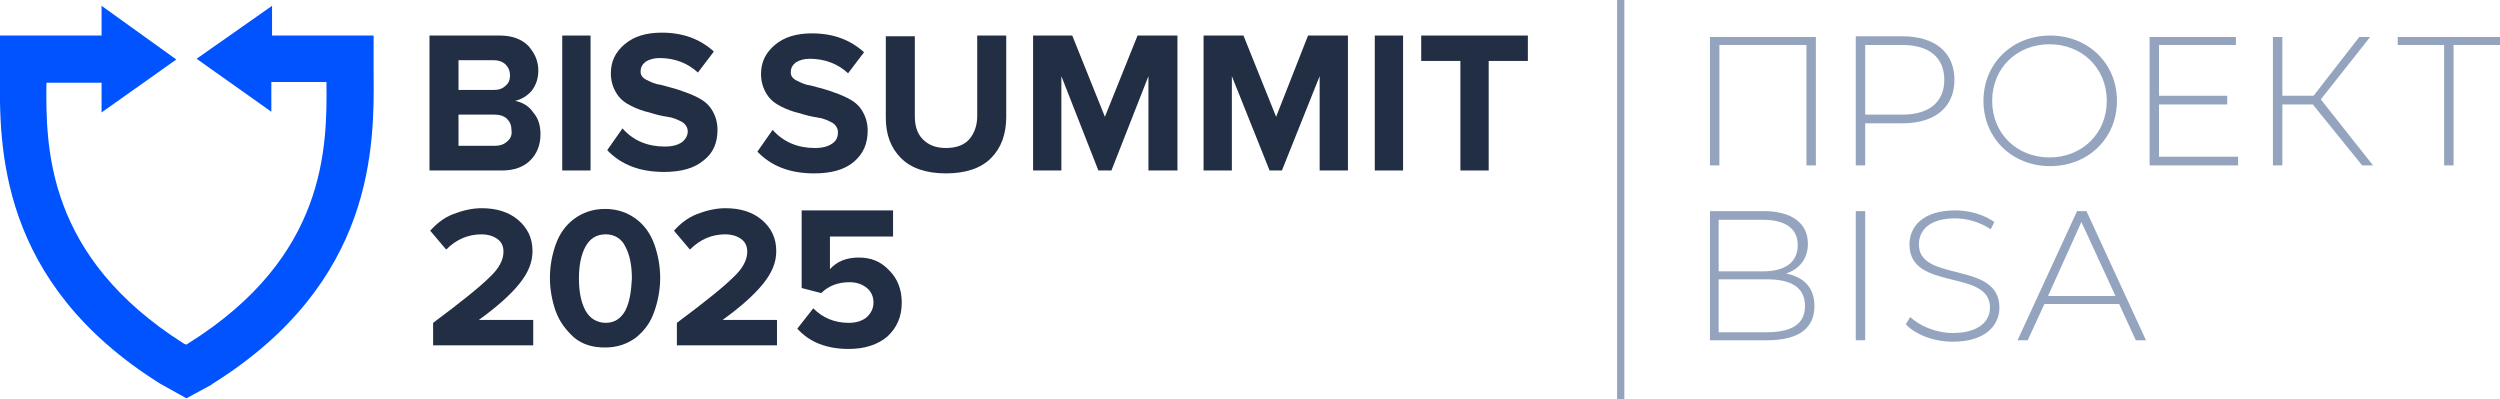 <?xml version="1.0" encoding="UTF-8"?> <svg xmlns="http://www.w3.org/2000/svg" xmlns:xlink="http://www.w3.org/1999/xlink" version="1.1" id="Слой_1" x="0px" y="0px" viewBox="0 0 344.6 55" style="enable-background:new 0 0 344.6 55;" xml:space="preserve"> <style type="text/css"> .st0{fill:#0053FF;} .st1{fill:#222E44;} .st2{fill:#94A4BF;} </style> <path class="st0" d="M51.5,10l-0.2,0l0,0L51.5,10c0-0.7,0-4.9,0-4.9l0-0.2l-14,0V0.8L27.1,8.1l10.3,7.3v-4.1l7.6,0 c0.1,9.1,0,24.1-19,36l-0.3,0.2l-0.3-0.1c-19-12-19.1-27-19-36l7.6,0v4.1l10.3-7.3L14,0.8v4.1l-14,0l0,0.2c0,0,0,4.3,0,4.9 c-0.1,10.1-0.3,28.9,22.1,42.9l3.6,2l3.5-1.9l0.1-0.1C51.7,38.9,51.6,20.1,51.5,10z"></path> <g> <path class="st1" d="M71,13.9c0.9-0.2,1.7-0.7,2.3-1.4c0.6-0.8,0.9-1.7,0.9-2.8c0-1.3-0.5-2.4-1.4-3.4c-0.9-0.9-2.2-1.4-3.9-1.4 h-9.7v18.6h10c1.7,0,3-0.5,3.9-1.4c0.9-0.9,1.4-2.1,1.4-3.6c0-1.2-0.3-2.2-1-3C72.9,14.6,72,14.1,71,13.9z M63.2,8.3h4.9 c0.6,0,1.2,0.2,1.6,0.6c0.4,0.4,0.6,0.9,0.6,1.5c0,0.6-0.2,1.1-0.6,1.4c-0.4,0.4-0.9,0.6-1.6,0.6h-4.9V8.3z M69.9,19.5 c-0.4,0.4-1,0.6-1.7,0.6h-5v-4.3h5c0.7,0,1.3,0.2,1.7,0.6c0.4,0.4,0.6,0.9,0.6,1.5C70.6,18.6,70.4,19.1,69.9,19.5z"></path> <rect x="77.5" y="4.9" class="st1" width="3.9" height="18.6"></rect> <path class="st1" d="M98.9,17.9c0-1.1-0.3-2-0.8-2.8s-1.2-1.3-2-1.7c-0.8-0.4-1.6-0.7-2.5-1c-0.9-0.3-1.8-0.5-2.5-0.7 c-0.8-0.1-1.4-0.4-2-0.7s-0.8-0.7-0.8-1.1c0-0.6,0.2-1,0.7-1.4c0.5-0.3,1.1-0.5,1.9-0.5c2.1,0,3.9,0.7,5.3,2l2.2-2.9 c-1.9-1.7-4.2-2.6-7.2-2.6c-2.1,0-3.8,0.5-5.1,1.6c-1.3,1.1-1.9,2.4-1.9,4c0,1.1,0.3,2,0.8,2.8c0.5,0.8,1.2,1.3,2,1.7 c0.8,0.4,1.6,0.7,2.5,0.9c0.9,0.3,1.8,0.5,2.5,0.6c0.8,0.1,1.4,0.4,2,0.7c0.5,0.3,0.8,0.8,0.8,1.3c0,0.6-0.3,1.1-0.8,1.5 c-0.6,0.4-1.3,0.6-2.4,0.6c-2.3,0-4.3-0.8-5.8-2.5l-2.1,3c1.9,2,4.5,3,7.8,3c2.4,0,4.2-0.5,5.5-1.6C98.3,21.1,98.9,19.7,98.9,17.9z "></path> <path class="st1" d="M114.7,19.8c-0.6,0.4-1.3,0.6-2.4,0.6c-2.3,0-4.3-0.8-5.8-2.5l-2.1,3c1.9,2,4.5,3,7.8,3c2.4,0,4.2-0.5,5.5-1.6 c1.3-1.1,1.9-2.5,1.9-4.3c0-1.1-0.3-2-0.8-2.8c-0.5-0.8-1.2-1.3-2-1.7c-0.8-0.4-1.6-0.7-2.5-1c-0.9-0.3-1.8-0.5-2.5-0.7 c-0.8-0.1-1.4-0.4-2-0.7S109,10.4,109,10c0-0.6,0.2-1,0.7-1.4c0.5-0.3,1.1-0.5,1.9-0.5c2.1,0,3.9,0.7,5.3,2l2.2-2.9 c-1.9-1.7-4.2-2.6-7.2-2.6c-2.1,0-3.8,0.5-5.1,1.6c-1.3,1.1-1.9,2.4-1.9,4c0,1.1,0.3,2,0.8,2.8c0.5,0.8,1.2,1.3,2,1.7 c0.8,0.4,1.6,0.7,2.5,0.9c0.9,0.3,1.8,0.5,2.5,0.6c0.8,0.1,1.4,0.4,2,0.7c0.5,0.3,0.8,0.8,0.8,1.3 C115.5,18.9,115.3,19.4,114.7,19.8z"></path> <path class="st1" d="M134.7,16c0,1.3-0.4,2.4-1.1,3.2c-0.7,0.8-1.8,1.2-3.2,1.2s-2.4-0.4-3.2-1.2c-0.8-0.8-1.1-1.9-1.1-3.2v-11h-4 v11.2c0,2.4,0.7,4.2,2.1,5.6c1.4,1.4,3.5,2.1,6.2,2.1c2.7,0,4.8-0.7,6.2-2.1c1.4-1.4,2.1-3.3,2.1-5.7V4.9h-4V16z"></path> <polygon class="st1" points="152.3,16.1 147.8,4.9 142.4,4.9 142.4,23.5 146.3,23.5 146.3,10.5 151.4,23.5 153.2,23.5 158.3,10.5 158.3,23.5 162.3,23.5 162.3,4.9 156.8,4.9 "></polygon> <polygon class="st1" points="175.9,16.1 171.4,4.9 165.9,4.9 165.9,23.5 169.8,23.5 169.8,10.5 175,23.5 176.7,23.5 181.9,10.5 181.9,23.5 185.8,23.5 185.8,4.9 180.3,4.9 "></polygon> <rect x="189.5" y="4.9" class="st1" width="3.9" height="18.6"></rect> <polygon class="st1" points="195.9,8.4 201.3,8.4 201.3,23.5 205.2,23.5 205.2,8.4 210.6,8.4 210.6,4.9 195.9,4.9 "></polygon> <path class="st1" d="M71.6,39.1c1.2-1.5,1.8-2.9,1.8-4.5c0-1.8-0.7-3.2-2-4.3c-1.3-1.1-3-1.6-5-1.6c-1.3,0-2.6,0.3-3.9,0.8 c-1.3,0.5-2.3,1.3-3.2,2.3l2.2,2.6c1.4-1.4,3-2.1,4.9-2.1c0.8,0,1.5,0.2,2.1,0.6c0.6,0.4,0.9,1,0.9,1.8c0,1.1-0.6,2.3-1.9,3.5 c-1.3,1.3-3.9,3.4-7.8,6.3v3.1h13.8v-3.5H66C68.5,42.3,70.4,40.6,71.6,39.1z"></path> <path class="st1" d="M87.7,30.2c-1.2-0.9-2.6-1.4-4.3-1.4c-1.7,0-3.1,0.5-4.3,1.4c-1.2,0.9-2,2.1-2.5,3.5c-0.5,1.4-0.8,3-0.8,4.6 s0.3,3.2,0.8,4.6c0.5,1.4,1.4,2.6,2.5,3.6c1.2,1,2.6,1.4,4.3,1.4c1.7,0,3.1-0.5,4.3-1.4c1.2-1,2-2.1,2.5-3.6c0.5-1.4,0.8-3,0.8-4.6 s-0.3-3.2-0.8-4.6C89.7,32.3,88.9,31.1,87.7,30.2z M86.2,42.8c-0.6,1.1-1.5,1.7-2.7,1.7c-1.2,0-2.2-0.6-2.8-1.7 c-0.6-1.1-0.9-2.6-0.9-4.4c0-1.8,0.3-3.3,0.9-4.4c0.6-1.1,1.5-1.7,2.8-1.7c1.2,0,2.2,0.6,2.7,1.7c0.6,1.1,0.9,2.6,0.9,4.4 C87,40.2,86.8,41.6,86.2,42.8z"></path> <path class="st1" d="M105.2,39.1c1.2-1.5,1.8-2.9,1.8-4.5c0-1.8-0.7-3.2-2-4.3c-1.3-1.1-3-1.6-5-1.6c-1.3,0-2.6,0.3-3.9,0.8 c-1.3,0.5-2.3,1.3-3.2,2.3l2.2,2.6c1.4-1.4,3-2.1,4.9-2.1c0.8,0,1.5,0.2,2.1,0.6c0.6,0.4,0.9,1,0.9,1.8c0,1.1-0.6,2.3-1.9,3.5 c-1.3,1.3-3.9,3.4-7.8,6.3v3.1h13.8v-3.5h-7.5C102.1,42.3,104,40.6,105.2,39.1z"></path> <path class="st1" d="M118.4,35.5c-1.7,0-3,0.5-4,1.6v-4.5h8.7V29h-12.6v10.7l2.7,0.7c1-1,2.3-1.5,3.9-1.5c1,0,1.8,0.3,2.4,0.8 c0.6,0.5,0.9,1.2,0.9,2c0,0.8-0.3,1.4-0.9,2c-0.6,0.5-1.4,0.8-2.5,0.8c-2,0-3.6-0.7-4.9-2l-2.2,2.8c1.7,1.9,4.1,2.8,7.1,2.8 c2.2,0,4-0.6,5.3-1.7c1.3-1.2,2-2.7,2-4.7c0-1.8-0.6-3.3-1.7-4.4C121.4,36,120,35.5,118.4,35.5z"></path> <rect x="222.9" class="st2" width="1" height="55"></rect> <polygon class="st2" points="235.7,22.8 237,22.8 237,6.2 249,6.2 249,22.8 250.3,22.8 250.3,5.1 235.7,5.1 "></polygon> <path class="st2" d="M269.4,11c0-3.8-2.7-6-7.2-6h-6.4v17.8h1.3V17h5.1C266.7,17,269.4,14.8,269.4,11z M257.1,6.2h5.1 C266,6.2,268,8,268,11c0,3-2,4.8-5.8,4.8h-5.1V6.2z"></path> <path class="st2" d="M291.8,13.9c0-5.2-4-9-9.2-9c-5.3,0-9.2,3.9-9.2,9c0,5.1,3.9,9,9.2,9C287.8,22.9,291.8,19.1,291.8,13.9z M274.6,13.9c0-4.5,3.4-7.8,7.9-7.8c4.5,0,7.9,3.3,7.9,7.8c0,4.5-3.4,7.8-7.9,7.8C278,21.7,274.6,18.4,274.6,13.9z"></path> <polygon class="st2" points="297.6,14.4 307,14.4 307,13.2 297.6,13.2 297.6,6.2 308.2,6.2 308.2,5.1 296.3,5.1 296.3,22.8 308.5,22.8 308.5,21.6 297.6,21.6 "></polygon> <polygon class="st2" points="326.7,5.1 325.2,5.1 318.9,13.2 314.6,13.2 314.6,5.1 313.3,5.1 313.3,22.8 314.6,22.8 314.6,14.4 318.8,14.4 325.6,22.8 327.1,22.8 319.9,13.7 "></polygon> <polygon class="st2" points="330.5,5.1 330.5,6.2 336.9,6.2 336.9,22.8 338.2,22.8 338.2,6.2 344.6,6.2 344.6,5.1 "></polygon> <path class="st2" d="M246.2,37.7c1.8-0.6,3-2,3-4.1c0-2.9-2.3-4.5-6.1-4.5h-7.4v17.8h7.9c4.4,0,6.5-1.7,6.5-4.7 C250.1,39.7,248.7,38.2,246.2,37.7z M236.9,30.3h6.1c3.1,0,4.8,1.2,4.8,3.5c0,2.4-1.8,3.6-4.8,3.6h-6.1V30.3z M243.5,45.8h-6.6 v-7.3h6.6c3.4,0,5.3,1.1,5.3,3.7C248.8,44.7,246.9,45.8,243.5,45.8z"></path> <rect x="255.8" y="29.1" class="st2" width="1.3" height="17.8"></rect> <path class="st2" d="M264.5,33.7c0-2,1.5-3.6,5-3.6c1.6,0,3.4,0.5,4.9,1.5l0.5-1c-1.4-1-3.4-1.6-5.4-1.6c-4.4,0-6.3,2.2-6.3,4.7 c0,6.5,11.1,3.3,11.1,8.7c0,1.9-1.6,3.5-5.1,3.5c-2.4,0-4.6-1-5.9-2.2l-0.6,1c1.3,1.4,3.8,2.4,6.5,2.4c4.4,0,6.4-2.2,6.4-4.7 C275.6,35.9,264.5,39,264.5,33.7z"></path> <path class="st2" d="M286.3,29.1l-8.2,17.8h1.4l2.3-5h10.3l2.3,5h1.4l-8.2-17.8H286.3z M282.3,40.8l4.6-10.2l4.7,10.2H282.3z"></path> </g> </svg> 